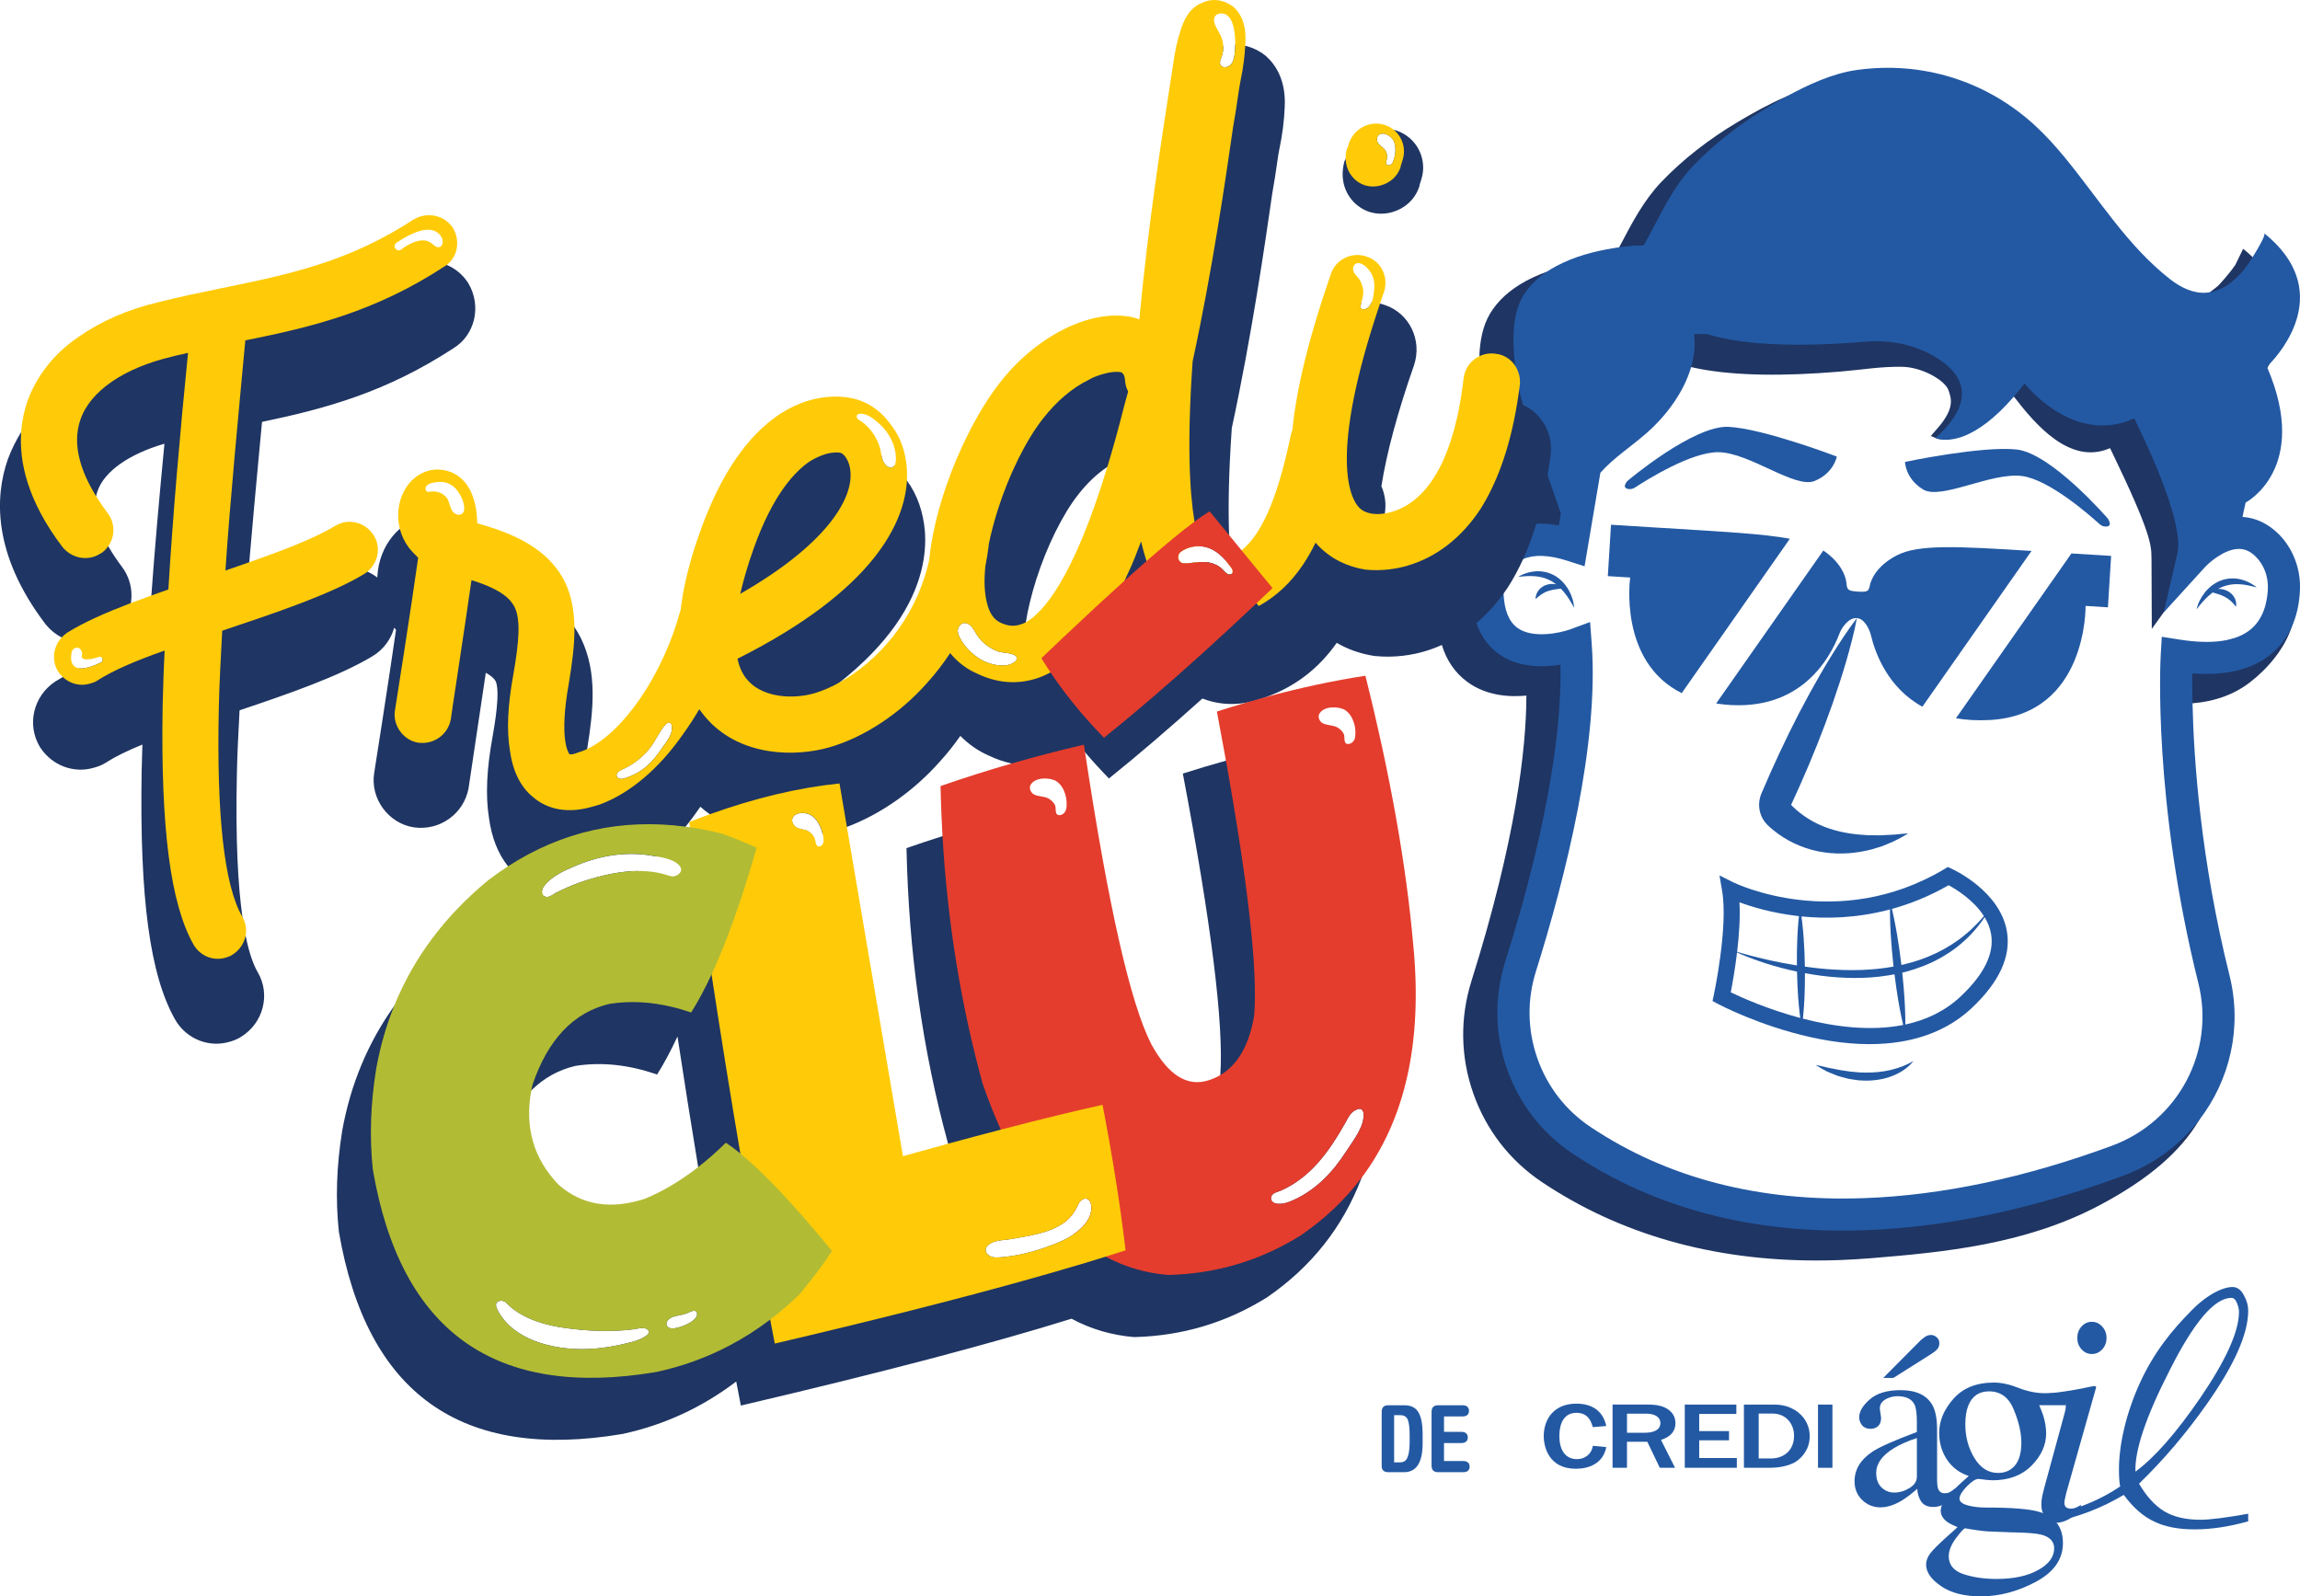 <svg xmlns="http://www.w3.org/2000/svg" id="uuid-a3b5fea3-c8f7-4ac4-8c61-c4162e7ec0b5" viewBox="0 0 972 674.71"><defs><style>.uuid-0d194ea7-1114-464b-a3ef-ce8d9798df78,.uuid-e74054dd-832d-4137-95ba-78e0d84e78a6{fill:#2359a3;}.uuid-8d42190f-870c-4eb2-ba81-9b22752a34dd{fill:#ffcb08;}.uuid-fcead4d4-f0d7-4e99-b576-371a3d9c94fb{fill:#b2bb34;}.uuid-393c3604-1986-4d3e-b957-9c2e7bad8cbd{fill:#1f3563;}.uuid-e74054dd-832d-4137-95ba-78e0d84e78a6{fill-rule:evenodd;}.uuid-dbec904c-fa1d-4b81-8777-6de84e766d3f{fill:#e43d2d;}</style></defs><g id="uuid-e347ee5e-80f2-4513-a230-493674bbc25c"><path class="uuid-393c3604-1986-4d3e-b957-9c2e7bad8cbd" d="M957.57,260.54c-1.21,4.85-3.59,6.2-3.77,8.23-.86.25-2.68.36-3.95.45-3.76.24-8.44.54-11.96,3.42-5.22,4.27-10.06,12.13-22.22,10.63l.17,24.38c-.14,2.51-2.14,43.24,17.21,120.91,6.75,27.1-14.14,50.93-51.63,63.96-36.55,12.71-72.37,18.55-104.93,19.72-43.67,1.56-81.85-8.36-113.47-29.47-9.91-6.63-17.24-16.08-21.19-27.34-3.96-11.26-4.15-23.23-.58-34.62,12.6-40.1,26.93-96.94,23.71-139.95l-1.01-13.47-12.66,4.66c-4.15,1.51-14.31,3.41-19.21-.28-2.64-1.98-4.12-6.05-4.37-11.89-.05-1.28-.04-2.64.02-4.09.44-1.28,1.89-4.75,5.21-6.64.97-.55,1.91-2.23,2.9-4.4.17-.39.35-.78.52-1.19,0-.02.02-.04.03-.06,2.66-6.2,5.71-15.05,10.43-14.73.31.02.63.08.96.18l11.2,3.59,9.45-21.95c3.28-3.54,2.55-11.03,6.54-14.16,2.49-1.95,5.07-3.97,7.56-6.16,11.01-9.69,26.17-20.49,25.94-36.4h1.49c1.35.43,2.9.86,4.68,1.28,1.16.27,2.42.54,3.78.79,14.89,2.81,34.89,3.18,59.45,1.1,9.58-.81,17.01-2.18,26.1-2,8.49.17,17.9,5.73,19.42,9.74,1.58,4.19,2.19,7.94-3.71,15.24l-3.69,4.25,2.01.85.33.14s.06.03.1.04c.02,0,.03,0,.04.02.13.06.41.17.9.26.01,0,.02,0,.02,0,1.37.23,4.31.31,9.68-1.14,8.6-2.33,6.47-13.47,15.67-24.75,1.55,1.6,3.7,4.5,6.34,7.93,8.98,11.63,23.72,29.21,40.64,21.8.3.61.61,1.22.9,1.83,16.53,34.22,16.57,39.27,16.62,44.61,0,.44.01.89.02,1.27l.11,28.69,5.01-6.97v-.02s6.89-9.55,6.89-9.55c.89-.88,2.64-2.69,3.32-4.46,3.72-4.94,6.7-11.4,14.77-14.56.67.21,1.64.58,2.8,1.06,4.02-1.8,10.17-1.47,12.28.64,4.29,4.26,4.61,16.19,5.44,22.3-.47,2.02-1.95,4.82-2.32,6.29M964.17,253.72c2.4-10.38,2.91-15.95.15-18.7-2.2-2.19-12.25-6.94-18.84-9.66-1.27-.76-2.61-1.42-3.99-1.93,2.65-1.86.04-8.8,3.56-15.71,7.72-15.17,11.1-29.92,5.91-42.74,1.77-1.88,4.62-5.2,7.23-9.58.28-.47.56-.96.84-1.45,3.03-5.46,5.52-12.33,5.29-19.96-.28-9.18-4.43-17.68-12.35-25.31-1.23-1.19-2.56-2.37-3.98-3.51,0,0-.01,0-.01-.01l-3.32,6.83c-3.35,4.8-7.25,8.77-7.25,8.77,0,0-1.38,1.21-3.46,2.74-3.39,2.47-8.65,5.77-12.96,6.05-4.9.31-9.58-2.47-12.66-4.86-12.66-9.83-22.56-22.93-32.12-35.59-3.99-5.3-8.13-10.77-12.43-15.97-4.17-5.04-8.1-9.26-12-12.9-21.28-19.87-50.01-28.9-78.83-24.77-6.06.86-12.18,2.84-18.13,5.39-7.17,3.06-14.1,6.94-20.41,10.7-12.42,7.39-23.28,15.91-32.3,25.34-7.39,7.73-12.34,17.19-17.14,26.34-.23.43-.45.86-.68,1.29-.88,1.69-1.79,3.41-2.7,5.09h-.72c-.43,0-.75,0-.87.01-3.03.22-6.16.58-9.29,1.07-6.37,1.01-12.05,2.41-17.12,4.23-3.09,1.11-5.97,2.38-8.64,3.82-6.89,3.7-12.05,8.4-15.33,13.96-3.05,5.18-4.2,11.56-4.42,17.84-.2,5.52.32,10.97.9,15.48.22,1.74.5,3.45.82,5.16,1.66,8.87,4.51,17.41,7.55,25.73.75,2.07,1.52,4.14,2.29,6.19.79,2.12,1.58,4.24,2.35,6.36,1.52,4.17,3,8.43,4.45,12.63.51,1.5,1.02,2.98,1.53,4.46l-.15.9c-4.84-.55-9.36-.34-13.52.64-3.15.73-6.09,1.9-8.82,3.5-11.84,6.92-14.63,19.09-14.91,20.45l-.09.46-.09.94c-.47,7.3.14,13.7,1.82,19.15,2.01,6.54,5.56,11.73,10.63,15.51,7.83,5.85,17.42,6.62,25.11,5.91-.05,22.33-4.37,60.63-23.23,120.67-4.9,15.62-4.63,32.04.8,47.48,5.43,15.46,15.49,28.44,29.1,37.53,32.88,21.96,71.83,33.07,115.92,33.07,3.17,0,6.37-.06,9.59-.17,4.35-.16,8.8-.42,13.23-.78,30.82-2.52,65.36-5.73,96.89-22.43,20.61-10.92,34.2-22.71,41.96-35.89,9.06-15.41,10.15-32.72,5.15-52.77-13.89-55.76-15.67-102.63-15.64-123.28,2.7.09,5.28.03,7.75-.18,9.78-.81,17.81-3.9,24.25-8.86,7.58-5.85,14.53-14.08,17.6-23.26.95-2.83,1.54-5.75,1.66-8.72.07-1.68-5.74-1.05-5.91-2.7"></path><path class="uuid-393c3604-1986-4d3e-b957-9c2e7bad8cbd" d="M914.73,283.13c.32.05.63.09.94.13l-.06-8-.89,7.87Z"></path><path class="uuid-0d194ea7-1114-464b-a3ef-ce8d9798df78" d="M715.89,141.18l5.67.04c8.76,2.83,28.29,6.47,67.1,3.18,9.96-.84,20.02,1.16,28.67,6.16,11.04,6.38,19.54,17.42.68,34.55h0s.12.06.34.14c.03.02.06.03.1.04.02,0,.03,0,.04.02.22.08.52.17.9.26.01,0,.02,0,.02,0,3.8.87,15.12,1.24,31.69-17.96,1.46-1.7,2.96-3.54,4.5-5.56,0,0,20.46,26.56,46.35,14.77.41.82.81,1.65,1.21,2.49,18.09,37.45,17.99,50.4,17.1,54.23l-5.86,25.31h.01s17.49-19.21,17.49-19.21c1.91-2.06,8.19-7.51,14.1-7.63,2.68-.06,5.01.99,7.33,3.3,3.44,3.43,5.3,8.35,5.09,13.53-.22,5.3-1.66,12.58-7.3,17.21-6.13,5.02-16.26,6.46-30.13,4.26l-7.4-1.17-.44,7.49c-.14,2.49-3.33,61.79,15.91,138.99,7.17,28.79-8.53,58.29-36.52,68.63-36.66,13.53-71.94,20.99-104.84,22.16-44.41,1.59-83.26-8.52-115.48-30.05-10.52-7.03-18.31-17.07-22.51-29.03-4.2-11.96-4.41-24.67-.62-36.76,12.5-39.82,26.74-96.21,23.56-138.68l-.67-8.98-8.44,3.11c-4,1.45-15.87,4.15-22.41-.75-3.49-2.62-5.41-7.42-5.71-14.31-.07-1.56-.06-3.23.04-5,.08-.28.21-.69.42-1.2.14-.35.31-.75.52-1.19,0-.02.02-.04.03-.06,1-2.05,2.82-4.76,5.92-6.53.46-.26.94-.5,1.43-.71,4.63-1.97,10.81-1.74,18.41.69l7.46,2.39,6.68-39.53c5.68-6.41,13-11.03,19.63-16.86,8.02-7.06,15.61-17.03,18.72-27.8,1.32-4.56,1.83-9.26,1.23-13.94M962.89,225.66c-4.39-4.36-9.61-6.82-15.2-7.19.15-.57.29-1.14.37-1.74l.96-4.31s27.4-14.31,9.18-57.01c-.06-.15-.12-.29-.19-.44,0,0,.39-.35,1.02-1.01,5.23-5.39,27.53-31.38-2.14-55.38.78.64-2.61,6.41-4.92,10.11-1,1.59-1.8,2.8-1.99,3.07-3.81,5.34-9.34,10.61-16.03,11.76-.56.1-1.12.17-1.69.2-5.42.35-10.66-2.23-14.96-5.56-18.36-14.25-30.46-34.4-45.09-52.07-3.65-4.41-7.51-8.67-11.7-12.59-20.65-19.27-48.18-27.87-76.02-23.89-10.02,1.43-20.36,6.14-29.67,11.26-2.63,1.45-5.18,2.93-7.62,4.38-11.47,6.83-22.34,15.11-31.58,24.76-9.18,9.59-14.5,22.14-20.87,33.59-.14.26-3.14.16-3.45.18-2.35.17-4.68.42-7.01.74-.67.09-1.33.19-2,.3-8.5,1.34-17.06,3.61-24.69,7.7-1.38.74-2.72,1.54-4.02,2.42-3.99,2.7-7.51,6.08-9.99,10.27-4.79,8.12-4.4,19.91-3.29,29.35.07.61.14,1.22.22,1.81.36,2.85.88,5.66,1.5,8.44.47,2.1,1,4.19,1.59,6.27,2.67,9.51,6.37,18.74,9.74,28,.24.66.48,1.32.72,1.97,1.91,5.31,3.73,10.65,5.56,15.99l-.85,5.04c-3.31-.6-6.46-.84-9.44-.72-2.01.08-3.94.32-5.79.74-2.94.65-5.67,1.72-8.2,3.19-1.46.86-2.78,1.81-3.94,2.8-7.26,6.19-9.14,14.36-9.35,15.4l-.1.46-.03.47c-.47,7.34.2,13.66,2.01,18.92,1.85,5.38,4.88,9.67,9.08,12.8,8.29,6.19,19.03,5.99,26.45,4.78.49,23.64-3.75,63.16-23.34,125.55-4.69,14.91-4.42,30.59.75,45.33,5.18,14.76,14.79,27.15,27.79,35.83,34.64,23.14,76.19,34.01,123.5,32.33,4.32-.15,8.67-.41,13.07-.77,30.53-2.5,62.75-9.96,95.99-22.23,13.12-4.85,24.06-13.12,32.08-23.46,13.05-16.84,18.4-39.18,12.91-61.19-12.24-49.12-15.12-91.48-15.64-115.05-.12-5.16-.12-9.41-.08-12.65,14.18,1.1,25.33-1.62,33.22-8.09,3.72-3.05,6.65-6.89,8.71-11.38,2.11-4.6,3.31-9.91,3.55-15.77.37-8.97-2.94-17.62-9.08-23.72"></path><path class="uuid-0d194ea7-1114-464b-a3ef-ce8d9798df78" d="M784.73,261.25c-1.95,2.53-3.76,5.13-5.51,7.75-1.76,2.62-3.45,5.27-5.1,7.93-3.3,5.33-6.41,10.76-9.41,16.22-6,10.94-11.44,22.12-16.51,33.48-1.26,2.84-2.5,5.69-3.72,8.55l-.18.43c-.08.2-.16.4-.23.6-.13.41-.26.82-.35,1.24-.2.84-.29,1.69-.31,2.55-.03,1.71.32,3.43,1.01,5.01.35.78.78,1.53,1.29,2.23.26.34.52.68.82.99.13.15.32.34.42.44l.25.24c.67.63,1.35,1.26,2.06,1.82,5.6,4.64,12.26,7.7,19.09,9.1,6.85,1.36,13.77,1.16,20.22-.26.81-.19,1.62-.32,2.4-.56.79-.24,1.57-.46,2.35-.71l2.32-.74c.76-.29,1.51-.62,2.25-.93,3.01-1.16,5.82-2.75,8.55-4.38-1.61.09-3.18.24-4.74.39-.77.08-1.54.17-2.33.18-.78.02-1.55.07-2.32.11l-2.29.13-2.28-.02c-.76-.01-1.51,0-2.26,0-.75.02-1.49-.09-2.23-.13-5.93-.33-11.59-1.41-16.74-3.36-.65-.22-1.26-.54-1.89-.8-.62-.27-1.25-.52-1.84-.86-.6-.32-1.2-.62-1.79-.93l-1.72-1.04c-2.25-1.42-4.34-3.05-6.2-4.84-.48-.44-.9-.91-1.34-1.37l-.16-.17s.02,0,.02,0c.02.03.07.05.09.09.06.06.11.13.15.2.09.14.13.3.15.46,0,.08,0,.16,0,.24-.01.04,0,.08-.03.12,0,.02,0,.04-.01.06v.03s.05-.12.05-.12c1.31-2.82,2.6-5.65,3.87-8.49,5.04-11.36,9.71-22.89,13.83-34.67,2.06-5.89,4-11.83,5.76-17.85.87-3.02,1.71-6.04,2.48-9.1.77-3.06,1.5-6.14,2.07-9.28"></path><path class="uuid-0d194ea7-1114-464b-a3ef-ce8d9798df78" d="M890.2,222.56c-1.08.08-2.13-.33-2.93-1.06-4.17-3.79-21.31-18.81-32.72-20.3-13.06-1.71-34.19,10.27-41.79,5.7-7.59-4.57-7.69-11.67-7.69-11.67,0,0,32.38-6.82,47.13-5.25,14.75,1.57,38.6,29.22,38.6,29.22,0,0,2.2,3.14-.61,3.36"></path><path class="uuid-0d194ea7-1114-464b-a3ef-ce8d9798df78" d="M687.9,206.64c1.05.25,2.16,0,3.06-.58,4.72-3.09,24-15.24,35.49-14.93,13.17.35,32.16,15.49,40.38,12.17,8.22-3.33,9.42-10.33,9.42-10.33,0,0-30.91-11.8-45.73-12.56-14.82-.76-42.69,22.82-42.69,22.82,0,0-2.66,2.76.07,3.41"></path><path class="uuid-0d194ea7-1114-464b-a3ef-ce8d9798df78" d="M828.64,421.11c-6.77,6.37-14.84,10.07-23.4,11.91-.31.06-.62.13-.93.19-14.01,2.79-29.28.72-42.36-2.66-.37-.09-.75-.19-1.12-.29-13.67-3.64-24.81-8.64-29.4-10.84.66-3.38,1.8-9.68,2.66-16.85.01-.09.02-.17.03-.26.81-6.8,1.35-14.35.99-20.94,5.1,1.88,13.46,4.44,24.02,5.72.38.04.76.09,1.14.13.35.04.7.08,1.06.12,10.13,1.01,23.16.85,37.41-2.96.27-.07.55-.14.82-.22,7.72-2.13,15.78-5.34,23.94-10.01,3.18,1.73,10.62,6.27,14.94,13.08.1.15.19.3.29.46,1.32,2.19,2.31,4.6,2.74,7.22,1.34,8.12-2.98,16.93-12.83,26.19M848.16,393.77c-2.83-17.08-22.53-26.2-23.37-26.58l-1.62-.73-1.53.91c-45.14,26.9-88.56,5.85-88.99,5.63l-5.98-2.98,1.12,6.59c2.6,15.25-3.47,43.69-3.53,43.98l-.54,2.5,2.26,1.21c.71.38,17.57,9.25,39.15,14.06,11.59,2.59,22.3,3.47,31.97,2.68,14.63-1.2,26.87-6.23,36.19-14.99,11.61-10.92,16.61-21.77,14.87-32.28"></path><path class="uuid-0d194ea7-1114-464b-a3ef-ce8d9798df78" d="M830.5,395.05c-3.74,3.11-7.88,5.69-12.22,7.79-2.18,1.03-4.42,1.94-6.69,2.75-2.28.8-4.6,1.46-6.95,2.02-.36.09-.72.15-1.09.24-.51-4.33-1.12-8.65-1.85-12.95-.8-4.59-1.68-9.16-2.91-13.7-.17,4.7,0,9.35.27,14,.27,4.46.67,8.9,1.17,13.33-3.28.6-6.59,1.01-9.93,1.23-4.83.37-9.7.35-14.57.08-4.33-.2-8.66-.69-12.97-1.28-.06-4.1-.23-8.2-.53-12.3-.32-4.22-.75-8.44-1.51-12.66-.64,4.23-.95,8.46-1.15,12.69-.17,3.92-.23,7.84-.19,11.76-4.23-.68-8.46-1.48-12.65-2.45-4.8-1.08-9.56-2.34-14.28-3.79,4.46,2.16,9.13,3.85,13.84,5.39,4.32,1.36,8.7,2.53,13.14,3.46.08,3.66.23,7.33.49,10.98.32,4.22.75,8.44,1.51,12.66.65-4.24.95-8.47,1.16-12.7.15-3.43.2-6.86.19-10.28,9.1,1.7,18.44,2.43,27.76,1.81,2.5-.17,5-.48,7.49-.87.87-.14,1.74-.29,2.6-.46.46,3.71.98,7.4,1.6,11.09.8,4.58,1.68,9.16,2.92,13.7.17-4.7,0-9.35-.26-14-.23-3.84-.58-7.66-.98-11.48.51-.12,1.01-.25,1.51-.38,4.87-1.32,9.63-3.1,14.05-5.53,2.21-1.21,4.35-2.55,6.38-4.04,2.04-1.48,3.94-3.13,5.74-4.87,3.58-3.51,6.64-7.5,9.08-11.8-3.07,3.88-6.41,7.49-10.19,10.56"></path><path class="uuid-0d194ea7-1114-464b-a3ef-ce8d9798df78" d="M892.19,234.96l-16.79-1.04-48.8,69.66c4.27.74,9.02,1.03,14.32.74,41.32-2.27,40.46-48.22,40.46-48.22l9.45.59,1.35-21.73Z"></path><path class="uuid-0d194ea7-1114-464b-a3ef-ce8d9798df78" d="M702.47,223.14l-21.64-1.35-1.35,21.72,9.45.59s-5.1,35.5,21.78,48.86l45.7-65.25c-11.35-2.12-28.29-2.98-53.93-4.58"></path><path class="uuid-0d194ea7-1114-464b-a3ef-ce8d9798df78" d="M801.56,234.75c-8.32,4.33-10.87,10.11-11.36,12.75-.21,1.13-.49,2.11-1.59,2.43-.02,0-.04.01-.06.02-1.26.35-5.52.09-6.73-.42-.02,0-.04-.02-.06-.02-1.06-.46-1.3-1.47-1.38-2.62-.16-2.68-1.88-8.73-9.6-14.05-.08-.05-.16-.1-.23-.15l-45.29,64.65c34.98,5.27,48.1-18.94,52.13-29.6,1.08-2.86,4.1-6.69,7.15-6.49h.2c3.05.2,5.23,4.35,5.95,7.32,1.83,7.61,7.13,22.09,21.73,30.13l46.12-65.84c-31.91-2.01-47.91-2.82-56.97,1.89"></path><path class="uuid-0d194ea7-1114-464b-a3ef-ce8d9798df78" d="M946.28,246.91c2.43.13,4.89.71,7.43,1.4-2.02-1.7-4.46-2.91-7.14-3.51-2.67-.59-5.62-.39-8.24.65-2.62,1.05-4.85,2.85-6.54,4.96-1.67,2.13-2.93,4.54-3.48,7.13,1.56-2.1,3.21-4.03,5.03-5.68.57-.52,1.16-.99,1.76-1.45.71.2,1.39.41,2.04.61,1.06.33,2.04.7,2.94,1.16.91.44,1.71,1,2.5,1.7.83.67,1.48,1.57,2.4,2.55.18-1.27,0-2.67-.7-3.85-.65-1.19-1.72-2.23-2.97-2.82-1.24-.62-2.6-.88-3.9-.84h0c.63-.35,1.27-.67,1.93-.93,2.18-.85,4.52-1.21,6.94-1.06"></path><path class="uuid-0d194ea7-1114-464b-a3ef-ce8d9798df78" d="M662.89,249.32c-1.34-2.35-3.25-4.48-5.68-5.92-2.42-1.44-5.3-2.1-8.03-1.94-2.74.17-5.34.99-7.6,2.35,2.62-.28,5.14-.47,7.56-.22,2.42.23,4.67.96,6.69,2.13.61.37,1.19.78,1.76,1.23h0c-1.28-.24-2.67-.19-3.99.22-1.32.39-2.54,1.24-3.37,2.33-.88,1.06-1.27,2.4-1.3,3.69,1.06-.82,1.84-1.61,2.77-2.15.88-.57,1.76-1,2.73-1.29.96-.3,1.98-.52,3.08-.68.67-.1,1.38-.19,2.11-.28.52.54,1.03,1.1,1.51,1.7,1.54,1.92,2.87,4.08,4.08,6.4-.13-2.65-1-5.23-2.32-7.59"></path><path class="uuid-0d194ea7-1114-464b-a3ef-ce8d9798df78" d="M808.58,448.46c-3.15,1.9-6.5,3.06-9.89,3.85-3.39.78-6.86,1.05-10.33,1.03l-2.61-.07-2.61-.25-1.31-.11-1.3-.2c-.87-.14-1.74-.27-2.63-.39-.88-.11-1.74-.36-2.62-.52-.88-.18-1.76-.34-2.65-.5-1.75-.43-3.5-.87-5.35-1.18,1.54,1,3.17,1.87,4.81,2.75.84.37,1.7.72,2.56,1.07l1.3.51c.43.17.87.35,1.32.46.89.26,1.79.5,2.7.74.45.11.9.25,1.36.34l1.39.23c.93.14,1.85.28,2.79.4l2.83.12c3.77.03,7.6-.53,11.15-1.88.88-.36,1.77-.69,2.59-1.16l1.25-.67,1.19-.77c1.54-1.08,3.01-2.29,4.08-3.81"></path><path class="uuid-393c3604-1986-4d3e-b957-9c2e7bad8cbd" d="M239.84,375.04c-1.68.73-3.34,1.52-4.97,2.36,0,0-.01,0-.02,0h0c-.18.09-.38.21-.57.34,1.83.32,3.8.5,5.92.5,3.51,0,7.41-.5,11.7-1.74l2.87-.83.93-.29c.69-.25,1.37-.52,2.05-.82,4.06-1.67,8.04-3.83,11.92-6.44-6.58.05-13.28,1.42-19.46,3.19-3.53,1.01-7,2.26-10.36,3.72"></path><path class="uuid-393c3604-1986-4d3e-b957-9c2e7bad8cbd" d="M475.3,197.13l-.04.16c-9.93,39.22-19.13,60.62-26.06,72.27-3.14,5.28-5.83,8.57-7.89,10.6-1.42,1.39-2.56,2.2-3.36,2.66-1.34.62-1.83.63-3.15.02-.34-.23-.86-.77-1.37-3.01l-.04-.15c-1.01-4.05-.95-9.79.13-16.65.85-5.42,2.33-11.53,4.4-18.07,4.41-13.9,11.2-27.66,17.76-35.94,3.75-4.82,7.93-8.78,12.26-11.63,1.35-.9,2.72-1.68,4.09-2.34l.53-.28c1.33-.77,2.42-1.13,3.8-1.54l-1.07,3.91ZM429.19,279.4c-3.04,3.03-9.07,1.85-12.56.41-4.42-1.83-8.97-6.08-11.09-10.47-.07-.15-.14-.3-.21-.45-.23-.53-.43-1.1-.52-1.68-.06-.35-.06-.7-.02-1.05.17-1.29,1.36-2.84,2.77-2.83.35,0,.67.04.97.13,1.99.54,3.01,2.74,4.01,4.4,1.34,2.23,3.21,4.14,5.39,5.56,1.38.91,2.89,1.62,4.47,2.1,1.56.48,7.18.4,7.35,2.73.03.44-.25.84-.56,1.16M279.46,316.63c-1.85,2.72-3.91,5.32-6.43,7.44-1.56,1.31-3.29,2.43-5.12,3.32-.92.44-1.87.83-2.83,1.16-.89.3-1.7.7-2.66.65-.22,0-.44-.05-.66-.13-.64-.22-1.18-.7-1.2-1.35-.02-.43.19-.82.45-1.14.89-1.13,2.35-1.48,3.57-2.12,4.53-2.38,8.51-5.75,11.32-10.05,1.78-2.71,3.11-5.73,5.33-8.09.26-.29.55-.56.9-.73.35-.17.79-.2,1.13-.01.41.24.59.75.66,1.22.56,3.61-2.58,7.07-4.46,9.83M346.25,229.44c2.06-1.17,3.47-1.71,4.31-1.97,0,.01,0,.02,0,.03v.16c.19,2.03-.2,7.74-7.7,16.78-4.03,4.84-9.47,9.85-16.1,14.83,6.94-18.27,14.33-26.3,19.48-29.83M643.61,171.07c-.77-.34-1.57-.63-2.39-.86-1.1-.32-2.23-.55-3.41-.66-3.85-.49-7.6.14-10.9,1.64-6.08,2.76-10.65,8.48-11.64,15.55l-.03.23c-4.25,38.31-17.24,47.6-24.6,49.73-2.71.78-4.95.61-5.5.28-.39-.53-1.85-2.85-2.5-8.69.84-3.33,1.66-6.86,2.46-10.51l.05-.26c.03-.17.06-.35.09-.53.63-3.94.12-7.9-1.45-11.46,2.19-14.04,6.81-31.2,13.76-51.07l.04-.12c3.51-10.52-1.95-21.87-12.16-25.36-.73-.27-1.47-.49-2.23-.67-1.17-.29-2.36-.46-3.55-.52-.62,1.49-1.56,2.67-2.97,2.89-.66.11-1.51.04-1.69-.75-.08-.35,0-.72.08-1.07.07-.29.14-.56.22-.84-1.85.3-3.68.86-5.39,1.68-4.88,2.32-8.65,6.54-10.35,11.58-4.69,13.49-8.42,25.84-11.2,37.14-1.07,4.35-2,8.55-2.79,12.59-2.43,12.44-3.55,23.45-3.37,33.19-2.54,9.18-5.13,15.69-7.68,20.36-1.92,3.52-3.81,5.99-5.65,7.77-1.8,1.75-3.54,2.83-5.19,3.59-.92-2.49-2.06-6.69-2.94-13.52,0-.03-.01-.06-.01-.09,0,.02-.02.03-.03.04-.05.08-.12.15-.19.22-.49.42-1.27.35-1.82,0-1.24-.77-1.96-2.03-3.16-2.89-.76-.55-1.6-1-2.49-1.33-.56-.21-1.12-.38-1.7-.5-.15-.03-.3-.06-.45-.09-1.3-.24-2.58-.26-3.87-.18-1.94.1-3.86.42-5.81.57-.67.05-1.34,0-1.93-.31-1.73-.88-1.83-3.48-.31-4.6,2.4-1.77,5.39-2.56,8.34-2.36.58.04,1.16.11,1.73.23,3.57.72,6.42,2.96,8.8,5.62.8.91,1.56,1.87,2.26,2.84.12.16.23.32.34.48-.15-1.35-.29-2.79-.42-4.33-.24-2.84-.43-6.01-.57-9.55-.42-11.11-.23-25.83,1.13-45.23,8.43-39.08,14.07-78.15,17.12-99.28.87-4.73,1.48-8.97,1.97-12.39.4-2.77.75-5.16,1.04-6.41l.04-.16c1.22-5.85,1.95-11.61,2.18-17.14.7-11.58-3.86-18.23-7.82-21.78l-.45-.38c-2.55-1.99-5.43-3.36-8.4-4.05-1.39-.34-2.81-.52-4.22-.55-.02,1.94-.17,3.62-.34,4.66-.2,1.2-.5,2.43-1.19,3.43-.77,1.11-2.61,1.91-3.92,1.28-1.76-.85-.75-2.98-.26-4.38.51-1.43.71-2.96.62-4.47-1.06.25-2.09.6-3.1,1.02-6.96,2.55-11.84,8.38-14.51,17.36-1.48,4.36-2.6,9.53-3.43,15.78l-1.98,12.77c-2.83,18.39-7.91,51.35-11.41,85.96-19.47-1.16-42.35,11.02-58.36,31.81-6.91,8.83-13.63,20.82-19.06,33.65-3.02,7.15-5.65,14.55-7.69,21.81-1.99,1.32-3.71,3.14-5.11,5.41-1.91,3.09-3.23,7.01-3.87,11.61l-.02.14c-4.21,34.76-32.73,51.86-47.22,56.04-6.42,1.85-15.37,1.35-19.21-2.68l-.16-.16s-.05-.05-.07-.07c12.81-6.85,23.92-14.01,33.26-21.44,9.76-7.75,17.59-15.8,23.43-24.08,11.53-16.34,13.13-30.58,12.44-39.71-.69-8.23-3.3-15.6-7.59-21.4-.18-.25-.37-.49-.56-.73-1.43-2.05-3.02-3.92-4.75-5.59-.43.64-1.12.95-2.16.71-.71-.16-1.29-.66-1.74-1.22-.92-1.15-1.3-2.47-1.57-3.83-2.54-1.64-5.27-2.93-8.17-3.85-4.53-1.44-20.77-5.19-39.63,6.87l-.1.07c-16.78,11.08-24.37,32.3-32.41,54.72-.22.6-.44,1.2-.66,1.79-1.17,3.18-2.36,6.27-3.52,9.27-.3.76-.59,1.53-.88,2.29-1.73,4.49-3.36,8.81-4.74,13-1.62,2.1-2.81,4.53-3.49,7.12-6.87,25.24-21.2,44.89-32.73,51.78-.07-3.72.28-9.35,1.75-17.6l.02-.11c.07-.42.14-.85.21-1.28,2.67-16.46,4.32-32.39-2.55-46.62l-.04-.09c-.83-1.66-1.76-3.27-2.78-4.8-6.76-10.16-17.71-17.47-33.86-22.6-.17-1.35-.42-2.72-.81-4.11-3.88-16.6-16.29-19.72-20.23-20.29-7-1.13-13.73,1.01-18.89,5.47-4.3,3.71-7.51,9.01-8.89,15.37-.36,1.74-.57,3.47-.65,5.21-1.3-1-2.71-1.83-4.18-2.48-5.73-2.55-12.5-2.39-18.2,1.02l-.05.03c-7.9,4.78-20.17,9.51-33.21,14.13.48-6.31,1-12.71,1.54-19.16,1.36-16.2,2.91-32.69,4.41-48.85.32-3.49.65-6.97.98-10.45,27.21-5.68,52.53-12.62,80.84-31.09,9.22-5.62,12.06-17.94,6.32-27.56l-.21-.33c-2.25-3.39-5.36-5.88-8.87-7.38-5.89-2.52-12.92-2.24-18.89,1.33l-.3.19c-26.24,17.19-50.55,22.16-78.73,27.92l-.11.02c-8.41,1.74-17.11,3.54-26.29,5.84-13.84,3.27-26.09,8.58-36.4,15.8-7.96,5.4-14.37,11.95-19.14,19.58-2.24,3.58-4.12,7.41-5.63,11.45l-.06.18c-5.27,15.18-6.77,39.55,15.92,69.47l.19.24c1.89,2.31,4.18,4.14,6.71,5.44,4.58,2.36,9.93,2.96,15,1.5,2.26-.65,4.06-1.7,5.52-2.54l.75-.49c4.29-3.15,7.11-7.75,7.96-12.98.02-.13.05-.26.06-.4.76-5.3-.65-10.76-3.83-14.92-2.27-3.03-4.2-5.93-5.79-8.72-4.65-8.14-6.38-15.21-5.15-21.11.16-.78.37-1.54.64-2.27,2.91-8.32,13.33-15.61,28.25-19.95-2.26,23.38-4.1,44.61-5.53,64.16-.49,6.54-.92,12.89-1.32,19.07-7.13,2.54-13.61,4.98-19.44,7.4.4.61.17,1.47-.51,1.8-.62.3-1.24.59-1.88.86-.9.38-1.82.73-2.76,1.02-.74.23-1.49.42-2.26.54-.6.09-1.2.14-1.8.12-.15,0-.29-.01-.43-.04-2.51,1.22-4.87,2.44-7.06,3.7-1.05.59-2.06,1.2-3.03,1.81l-.19.12c-9.2,6.11-12.04,18.21-6.46,27.54l.2.32c5,7.57,14.04,11.01,22.49,8.57,1.54-.44,3.46-.99,5.4-2.29,3.67-2.38,8.79-4.91,15.27-7.55-.13,3.78-.23,7.49-.33,11.15v.13c-.87,53.88,3.5,86.27,14.22,105.08,3.7,6.36,10.37,10.08,17.35,10.08,1.82,0,3.67-.26,5.49-.78,1.22-.35,3.05-.88,4.94-2.12,9.44-5.78,12.59-17.98,7.04-27.35-1.74-3.01-3.56-7.81-5.11-15.46-.47-2.32-.91-4.9-1.32-7.77-1.87-13.21-2.98-32.57-2.35-60.93.15-7.87.59-16.2,1.05-25.02.03-.49.05-.99.08-1.48,20.96-7.04,42.02-14.37,56.09-22.81,4.73-2.82,7.9-7.24,9.25-12.12.25.3.51.59.78.9-3.04,21.12-8.91,58.58-9.2,60.32l-.04.2c-1.71,10.72,5.91,21.24,16.65,22.96l.18.03c10.95,1.52,21.08-5.77,23.07-16.58l.09-.61c.11-.93,1.22-8.24,2.38-15.98,1.42-9.41,3.23-21.41,4.81-32.18,2.11,1.17,3.5,2.36,4.17,3.56,1.98,4.49-.38,18.06-1.25,23.11-2.58,13.94-3.09,25.32-1.57,34.77,1.13,8.25,3.82,15.07,8.04,20.35,1.43,1.8,3.05,3.42,4.84,4.87,2.12,1.78,5.3,3.93,9.54,5.43.08-.66.39-1.3.8-1.85,3.3-4.37,8.78-6.73,13.69-8.78,5.49-2.3,11.3-3.91,17.22-4.55,4.8-.53,9.68-.43,14.44.37.71.12,1.53.24,2.39.4,4.21-3.65,8.26-7.87,12.08-12.6.52-.64,1.04-1.29,1.54-1.94,1.27-1.64,2.51-3.33,3.72-5.07.34-.48.68-.97,1.02-1.45,1.3,1.16,2.65,2.23,4.04,3.21,13.31,9.46,29.94,11.11,43.6,9.08-.58-.79-1.35-1.45-2.16-1.93-1.54-.9-3.41-.71-4.92-1.59-.05-.03-.09-.06-.14-.08-.45-.28-.81-.7-1.1-1.15-.46-.75-.74-1.68-.46-2.51,1.07-3.15,6.17-2.71,8.3-1.2,1.24.89,2.17,2.13,2.89,3.46.73,1.34,1.27,2.79,1.6,4.28,1.6-.34,3.15-.72,4.63-1.15,1.86-.54,3.73-1.16,5.59-1.86,14.25-5.33,28.36-15.21,39.43-27.74,3.08-3.4,5.95-7,8.58-10.77,3.44,3.52,7.45,6.33,11.84,8.25,3.25,1.57,6.57,2.72,9.93,3.45,6.69,1.47,13.51,1.26,20.11-.65,3.17-.91,6.26-2.23,9.19-3.93.38-.21.76-.42,1.13-.64.11-.06.22-.13.32-.19,2.72-1.61,5.34-3.5,7.88-5.7,8.64-7.44,16.33-18.3,23.64-33.26,1.82,3.27,3.87,6.11,6.16,8.57.73.78,1.49,1.53,2.27,2.23l.08.07c2.95,2.6,6.23,4.61,9.73,6,5.72,2.28,12.04,2.9,18.43,1.79,1.33-.23,2.66-.54,4-.93,1.51-.44,2.99-.92,4.43-1.44,12.37-4.46,22.2-12,29.92-22.95,4.63,2.73,9.85,4.57,15.58,5.51l.52.07c8.7.87,16.06-.54,20.72-1.89,2.56-.74,5.06-1.65,7.5-2.74,5.21-2.32,10.12-5.43,14.63-9.25,1.3-1.09,2.57-2.26,3.8-3.48,2.73-2.69,5.3-5.68,7.67-8.94.67-.92,1.33-1.87,1.97-2.83l.09-.15c2.3-3.62,4.4-7.53,6.3-11.72,1.1-2.4,2.12-4.89,3.08-7.48.89-2.38,1.72-4.85,2.49-7.39,1.93-6.31,3.51-13.09,4.73-20.32.52-3.02.96-6.11,1.36-9.29l.03-.26c.8-8.95-4.21-17.07-11.84-20.42"></path><path class="uuid-393c3604-1986-4d3e-b957-9c2e7bad8cbd" d="M582.5,57.21c1.9-1.87,5.4.27,6.38,2.12.57,1.08.78,2.31.83,3.53.05,1.74-.24,3.48-.86,5.1-.2.51-.43,1.02-.83,1.4-.39.38-.98.6-1.5.43-1.49-.47-.24-2.51-.26-3.47-.02-1.04-.39-2.08-.93-2.92-.77-1.2-2.19-1.74-2.95-2.91-.02-.04-.05-.07-.07-.11-.22-.36-.33-.79-.37-1.22-.07-.7.07-1.47.57-1.95M590.21,55.21c-.4-.13-.81-.26-1.22-.35-8.18-2.05-16.73,2.44-19.84,10.65l-.47,1.69-.03.09-.48.87-.15.61c-.83,3.41-.81,6.67.07,9.7,1.49,5.18,5.42,9.31,10.48,11.04l.1.03c1.63.52,3.32.78,5.01.78,1.56,0,3.14-.22,4.68-.67,2.73-.79,5.13-2.14,7.07-3.95,1.94-1.8,3.42-4.05,4.29-6.62l.12-.33.14-.79.63-1.98c2.84-8.6-1.82-17.91-10.4-20.77"></path><path class="uuid-8d42190f-870c-4eb2-ba81-9b22752a34dd" d="M42.72,279.97c-.62.3-1.24.58-1.88.86-.9.38-1.82.73-2.76,1.02-.74.23-1.49.42-2.26.54-.59.1-1.2.14-1.8.12-.14,0-.29-.01-.43-.04-.33-.03-.66-.09-.97-.19-.37-.12-.73-.29-1.04-.52-.87-.64-1.32-1.69-1.47-2.73-.12-.86-.06-1.74.05-2.61.06-.51.14-1.03.38-1.48.01-.02.02-.03.02-.04.34-.6.97-1,1.64-1.15,1.1-.24,2,.67,2.34,1.64.15.43.2.89.14,1.34-.05.4-.23.78-.06,1.17.18.42.66.61,1.1.69.79.15,1.61.12,2.4,0,.94-.14,1.85-.38,2.75-.64.76-.23,1.62-.64,2.25.08.04.04.07.09.1.14.4.61.17,1.47-.51,1.8M167.55,102.61c2.09-1.41,4.27-2.71,6.57-3.74,2.91-1.31,6.72-2.59,9.82-1.14,1.32.62,2.5,1.83,2.97,3.21.41,1.2.17,3.29-1.38,3.54-.6.09-1.2-.16-1.69-.5-1.17-.83-2.02-1.8-3.46-2.18-1.27-.34-2.61-.24-3.87.07-2.55.62-4.88,2.03-6.96,3.59-.64.49-1.53.46-2.15-.05-.9-.75-.83-2.16.14-2.8M141.89,222.14c-8.88,5.38-22.21,10.45-36.54,15.5-3.32,1.18-6.7,2.34-10.09,3.51,2.12-31.19,5.38-64.44,8.41-97.28,27.91-5.62,54.58-11.92,84.1-31.21.36-.22.71-.45,1.04-.7,4.75-3.61,5.73-10.36,2.59-15.64-3.68-5.54-11.02-6.9-16.65-3.53-27.47,18-52.72,23.2-81.59,29.11-8.52,1.76-17.05,3.52-26.12,5.8-13.02,3.06-24.42,8.08-33.67,14.57-10.76,7.28-17.79,16.6-21.71,27.12-1.3,3.76-2.36,8.19-2.71,13.24-.88,12.57,2.61,29,17.41,48.52,3.22,3.93,8.22,5.62,13.04,4.23,1.28-.37,2.47-1.06,3.66-1.75,1.09-.8,1.99-1.74,2.71-2.77,2.92-4.15,2.9-9.82-.23-13.93-1.65-2.21-3.34-4.63-4.92-7.19-5.99-9.7-10.52-21.55-6.56-32.58,4.19-11.98,18.42-21.65,38.58-26.42,2.24-.64,4.58-.97,6.83-1.62-3.4,33.98-6.38,68.2-8.31,100.03-2.44.85-4.83,1.7-7.18,2.54-2.96,1.07-5.86,2.13-8.66,3.2-10.57,4.03-19.87,8.12-26.85,12.48-.9.6-1.7,1.28-2.39,2.04-3.59,3.91-4.37,9.66-1.55,14.39.58.89,1.26,1.68,2,2.36,3.13,2.92,7.42,3.96,11.31,2.83,1.28-.37,2.25-.64,3.12-1.24,6.73-4.37,16.94-8.71,28.63-12.78-.44,8.12-.65,15.82-.86,23.53-.83,51.31,3.25,83.48,13.1,100.79,2.76,4.76,8.27,7,13.41,5.51.96-.28,1.92-.56,2.79-1.15,3.13-1.87,5.17-4.93,5.78-8.25.48-2.58.09-5.32-1.32-7.77-.03-.06-.07-.12-.1-.17-7.6-13.09-10.93-42.7-9.91-88.51.2-10.14.86-21.1,1.43-32.38,22.49-7.53,45.31-15.16,59.82-23.86.55-.32,1.06-.69,1.54-1.08,4.44-3.66,5.86-10.03,2.82-15.12-3.36-5.63-10.56-7.72-16.2-4.36"></path><path class="uuid-8d42190f-870c-4eb2-ba81-9b22752a34dd" d="M474.92,172.25c-2.35,9.27-4.67,17.62-6.96,25.13-14.51,47.72-27.39,61.71-34.43,65.64-.05.03-.09.05-.14.08-3.66,1.75-6.74,1.94-10.78-.02-1.65-.91-4.22-2.6-5.57-8.47-1.04-4.15-1.22-9.35-.62-15.3.57-2.81,1.03-5.66,1.38-8.54.02-.23.03-.45.04-.67.94-4.63,2.23-9.56,3.86-14.7,4.73-14.91,11.98-29.51,19.11-38.52,5.57-7.17,12.25-12.92,19.26-16.33,2.38-1.39,4.3-1.94,6.23-2.49,3.52-1.02,5.95-1.02,7.42-.76.41.23,1.56.59,1.75,3.66.14,1.7.61,3.3,1.29,4.49l-1.86,6.79ZM429.19,279.4c-3.05,3.03-9.07,1.85-12.57.41-4.42-1.83-8.97-6.08-11.09-10.47-.07-.15-.14-.3-.21-.45-.24-.53-.43-1.1-.52-1.68-.06-.35-.06-.7-.02-1.05.18-1.29,1.37-2.83,2.77-2.83.35,0,.67.04.96.12,2,.54,3.01,2.74,4.01,4.4,1.34,2.23,3.21,4.14,5.39,5.56,1.38.91,2.89,1.62,4.47,2.1,1.56.48,7.18.4,7.35,2.73.03.44-.25.84-.56,1.16M279.46,316.63c-1.85,2.72-3.91,5.32-6.43,7.45-1.56,1.31-3.29,2.43-5.12,3.32-.92.44-1.87.83-2.83,1.16-.89.3-1.7.7-2.66.66-.21,0-.44-.06-.65-.13-.64-.22-1.18-.7-1.2-1.34-.02-.43.19-.82.45-1.15.89-1.13,2.35-1.48,3.57-2.11,4.53-2.38,8.5-5.76,11.32-10.05,1.78-2.7,3.11-5.73,5.33-8.09.26-.29.55-.56.9-.73.35-.17.79-.2,1.13-.01.41.24.58.75.66,1.22.56,3.62-2.58,7.07-4.46,9.83M194.38,217.53c-.61.13-1.24,0-1.8-.29-2.72-1.4-2.15-5.08-4.07-7.19-1.77-1.94-4.45-2.68-6.98-2.21-.29.06-.61.08-.88,0-.11-.03-.21-.08-.31-.14-.27-.19-.43-.51-.47-.84-.33-2.57,3.65-3.02,5.4-3.15,2.67-.2,5.18.66,7.08,2.58,1.36,1.37,2.32,3.1,3.05,4.89.7,1.72,1.74,5.75-1.02,6.34M318.45,231.99c8.24-23.22,17.61-32.88,24.02-37.16,2.38-1.38,4.53-2.35,6.46-2.91,2.89-.83,5.32-.84,6.47-.47,1.15.36,3.67,3.11,4.01,7.88,1.09,12.19-11.1,31.34-46.58,51.66,1.4-5.96,3.13-12.02,5.63-19M363.07,174.92c3.21-.43,6,1.98,8.25,3.93,2.9,2.51,5.07,5.76,6.37,9.36.51,1.42,1.67,6.63.3,8.63-.43.64-1.12.95-2.16.71-.71-.16-1.29-.65-1.74-1.22-.92-1.15-1.3-2.47-1.57-3.83-.24-1.22-.4-2.48-.79-3.68-.47-1.48-1.1-2.9-1.87-4.25-1.56-2.69-3.7-5.03-6.3-6.74-.34-.22-.77-.48-1.08-.8-.22-.23-.39-.48-.44-.78-.11-.68.38-1.23,1.04-1.32M515.49,5.72c5.42-.78,6.59,7.29,6.55,13.1-.02,1.94-.17,3.62-.34,4.66-.2,1.2-.5,2.43-1.2,3.43-.77,1.11-2.61,1.91-3.91,1.28-1.76-.85-.75-2.98-.26-4.38.51-1.43.71-2.96.62-4.46-.05-.92-.2-1.82-.46-2.69-.67-2.27-2.2-4.14-3.06-6.34-.76-1.96-.45-4.23,2.07-4.59M571.84,113.14c.14-.87.77-1.69,1.63-1.88,2.21-.48,4.72,2.17,5.77,3.83,1.17,1.86,1.65,4.06,1.57,6.24-.05,1.58-.29,4.35-1.17,6.48-.62,1.49-1.56,2.67-2.97,2.89-.66.11-1.51.04-1.69-.75-.08-.35,0-.72.08-1.07.07-.29.14-.56.22-.84.54-2.03,1.1-3.88.72-6.07-.24-1.41-.79-2.76-1.57-3.95-.72-1.1-1.83-1.87-2.34-3.1-.23-.57-.35-1.18-.26-1.78M640.3,154.56c-1.85-2.77-4.8-4.73-8.33-5.05-2.41-.34-4.74.07-6.78,1.05-3.47,1.66-6.07,4.97-6.63,9.08-2.51,22.61-10,50.83-30.52,56.75-.72.2-1.68.44-2.79.62-3.35.53-8,.51-10.97-2.56-3.46-3.74-13.11-20.95,8.92-86.12.53-1.58,1.08-3.19,1.66-4.83,2.05-6.15-.95-12.93-7.1-14.97-6.24-2.37-13.25,1.04-15.29,7.19-9.13,26.21-14.55,48.18-16.31,66.07-.32.76-.57,1.56-.73,2.42-6.15,29.45-13.23,42.2-20.71,48.41-1.55,1.3-3.12,2.3-4.7,3.12-.72.38-1.45.7-2.18,1.01.8.91,1.56,1.87,2.26,2.84.12.16.23.32.34.49.2.3.36.62.45.97.11.44.06.92-.17,1.28,0,.02-.02.03-.03.04-.05.08-.12.15-.19.22-.49.42-1.27.35-1.82,0-1.24-.77-1.96-2.03-3.16-2.89-.76-.56-1.6-1-2.49-1.33-1.23.3-1.34.02-1.72-.19-.12-.1-.26-.23-.43-.4-1.3-.24-2.58-.26-3.87-.18-1.93.1-3.85.43-5.8.57-.67.05-1.34,0-1.93-.31-1.73-.88-1.83-3.47-.31-4.6,2.4-1.77,5.39-2.56,8.34-2.36-.87-2.55-1.74-5.95-2.5-10.43-2.08-12.42-3.23-33.19-.79-67.74,8.34-38.53,13.92-76.97,17.16-99.45,1.62-8.81,2.34-15.96,3.11-19.31,1.19-5.67,1.74-10.59,1.96-14.59.02-.43.04-.86.06-1.28.31-4.96-.4-11.01-5.08-15.21-3.59-2.79-8.4-3.83-12.71-1.89-6,2.07-8.46,8-9.69,12.17-1.32,3.85-2.36,8.68-3.12,14.45l-1.58,10.19c-3.02,19.64-9.02,57.84-12.63,97.1-.32.09-.73-.14-1.14-.36-17.43-5.05-41.89,6.53-58.07,27.52-12.57,16.07-26.88,47.19-29.57,74.41-5.8,26.24-22.8,43.52-37.73,51.87-3.86,2.17-7.59,3.73-10.94,4.7-8.66,2.49-20.99,1.89-27.48-4.92-2.44-2.42-4.1-5.76-4.89-9.71,58.27-29.29,70.57-57.9,71.59-75.25.12-1.98.08-3.82-.04-5.5-.57-6.79-2.74-13.1-6.56-17.91-3.59-5.22-8.51-9.02-14.25-10.83-3.44-1.09-16.84-4.18-32.67,5.95-14.01,9.25-25.24,25.7-33.71,49.34-4.43,12.17-7.21,23.41-8.39,33.45-.06.21-.13.42-.18.64-7.19,26.43-23.67,50.87-39.34,58.27-.87.42-1.74.78-2.6,1.08l-.64.19c-2.8,1.15-3.85,1.12-4.26.88-.59-.87-4.37-6.73-.26-29.8,1.34-8.13,2.49-16.2,2.39-23.85-.1-6.78-1.19-13.24-4.02-19.1-5.76-11.54-17.06-19.4-37.02-24.76-.19-3.07-.29-5.82-1.03-8.39-2.6-11.41-10.22-13.73-13.47-14.18-8.4-1.4-16.36,4.72-18.44,14.35-.73,3.5-.68,7.09.2,10.54.7,2.74,1.93,5.39,3.7,7.8,1.1,1.42,2.62,3.06,4.04,4.39-2.83,20.27-9.69,63.94-9.83,64.67-.99,6.2,3.61,12.51,9.8,13.5,6.52.9,12.6-3.29,13.82-9.89.18-1.79,5.64-37.06,8.74-58.81,13.36,4.14,16.67,8.39,18.24,11.42,2.63,5.49,1.82,14.76-.52,28.29-2.44,13.21-2.87,23.76-1.52,32.06,1.22,9.03,4.53,15.72,9.96,20.06,4.59,3.88,12.58,7.49,24.77,3.97l2.89-.83.32-.09c12.55-4.66,24.91-14.83,35.46-30.04,2.33-3.25,4.56-6.69,6.67-10.28,1.18,1.69,2.48,3.29,3.9,4.79,14.07,15.05,36.45,15.54,51.2,11.28,14.44-4.16,29.63-14.1,41.15-27.16,3.6-3.97,6.86-8.2,9.76-12.63,3.59,4.39,7.72,7.07,11.32,8.63,8.08,3.92,16.29,4.68,24.31,2.36,2.34-.67,4.6-1.62,6.78-2.83.21-.12.43-.23.64-.36,11.4-6.26,21.34-18.69,30.67-38.43.49-1.03.97-2.08,1.46-3.16,1.96-4.04,3.74-8.72,5.51-13.4.7,2.98,1.47,5.74,2.31,8.29,1.77,5.37,3.89,9.83,6.42,13.45,1.42,2.03,2.95,3.8,4.63,5.32,6.53,5.76,15.43,7.71,24.41,5.12,2.59-.75,5.05-1.62,7.38-2.63,1.59-.69,3.12-1.44,4.59-2.25,7.56-4.17,13.64-9.96,18.73-17.53,1.87-2.79,3.62-5.86,5.27-9.25.34.4.7.79,1.06,1.17,5.48,5.72,12.31,8.95,19.97,10.22,7.15.72,13.43-.4,17.6-1.6,12.51-3.61,22.99-11.84,30.98-23.88,3.41-5.38,6.38-11.5,8.87-18.35,2.89-7.93,5.15-16.83,6.76-26.71.29-1.77.56-3.57.81-5.41.1-.76.2-1.53.3-2.3.26-2.89-.51-5.69-2.02-7.94"></path><path class="uuid-8d42190f-870c-4eb2-ba81-9b22752a34dd" d="M582.5,57.21c1.9-1.87,5.4.27,6.38,2.12.57,1.08.78,2.31.83,3.53.06,1.74-.24,3.48-.86,5.1-.2.51-.43,1.02-.83,1.4-.4.38-.98.6-1.5.44-1.49-.47-.24-2.51-.26-3.47-.02-1.04-.38-2.08-.93-2.92-.77-1.2-2.19-1.74-2.95-2.91-.02-.04-.04-.07-.07-.11-.22-.36-.33-.79-.37-1.22-.07-.7.06-1.47.57-1.95M572.24,75.54c1.21,1.19,2.69,2.13,4.42,2.73,2.3.72,4.72.72,6.97.07,3.85-1.11,6.92-3.74,8.23-7.59l.14-.74.73-2.29c.59-1.77.73-3.59.49-5.33-.4-2.94-1.91-5.65-4.22-7.54-1.07-.87-2.31-1.56-3.69-2.02-6.15-2.05-12.83,1.27-15.2,7.51l-.5,1.88-.46.83c-.35,1.43-.5,2.81-.47,4.13.03,1.09.19,2.14.49,3.15.56,1.94,1.61,3.75,3.07,5.19"></path><path class="uuid-393c3604-1986-4d3e-b957-9c2e7bad8cbd" d="M458.13,317.45c.14.17.29.34.43.51,3.16,3.74,6.53,7.42,10.09,11.06,12.23-9.83,25.42-21.12,39.56-33.85,10.07-9.06,20.62-18.86,31.65-29.4l-7.89-9.62-.96-1.17-2.15-2.63-8.14-9.93-.04-.05c-.05.08-.12.15-.19.21-.49.42-1.27.35-1.82.01-1.24-.77-1.96-2.03-3.16-2.89-.76-.56-1.6-1-2.49-1.33-.56-.21-1.13-.38-1.7-.5-.15-.03-.3-.06-.45-.09-1.3-.24-2.58-.25-3.87-.18-4.33,3.19-9.68,7.53-16.05,13-11.18,9.61-25.51,22.72-43,39.33-1.88,1.78-3.81,3.61-5.76,5.49,4.11,6.74,8.8,13.34,14.07,19.78.61.76,1.23,1.51,1.87,2.25"></path><path class="uuid-393c3604-1986-4d3e-b957-9c2e7bad8cbd" d="M568.9,486.64c-5.58,8.74-12.72,16.25-22.28,20.58-2.28,1.04-4.78,1.9-7.25,1.48-1.6-.26-2.78-1.6-1.97-3.26.33-.65.94-1.06,1.65-1.37.77-.35,1.64-.57,2.31-.87,12.68-5.62,20.46-16.75,27.06-28.41,1.38-2.44,2.42-5.02,5.31-5.97.36-.12.75-.2,1.13-.13.75.15,1.25.92,1.35,1.68.68,5.61-4.51,11.89-7.3,16.27M457.48,518.58c-.38.39-.77.76-1.18,1.13-.84.74-1.72,1.42-2.64,2.04-3.54,2.4-7.62,3.99-11.63,5.4-5.76,2.03-11.74,3.53-17.82,4.14-.54.05-1.08.11-1.62.14-1.15.09-2.33.13-3.43-.2-1.11-.34-2.14-1.11-2.5-2.21-.57-1.74.96-2.98,2.33-3.68.29-.15.59-.28.91-.4,2.42-.9,5.4-.84,7.76-1.29,7.01-1.36,15.23-2.3,21.24-6.36,2.39-1.6,4.42-3.69,5.89-6.5.07-.12.13-.25.19-.38.46-.94.86-1.94,1.56-2.72.7-.79,1.8-1.32,2.8-1,1.1.35,1.67,1.59,1.85,2.73.5,3.38-1.34,6.7-3.71,9.15M292.36,509.2c-11.06,10.88-22.39,18.74-33.99,23.61-14.51,4.8-26.73,2.87-36.64-5.79-11.17-11.57-14.86-25.68-11.08-42.34,3.44-10.1,8.08-18.04,13.9-23.82,5.24-5.2,11.44-8.65,18.62-10.35,11.08-1.73,22.59-.51,34.52,3.66,2.9-4.61,5.77-9.96,8.62-16.08,2.88,18.89,5.79,37.3,8.75,55.21,1.13,6.89,2.28,13.71,3.42,20.46-2.18-1.78-4.23-3.3-6.13-4.54M294.01,557.03c-1.72,2.26-6.13,3.92-8.83,4.36-.72.12-1.47.16-2.15-.08-.69-.24-1.3-.81-1.4-1.53-.08-.55.15-1.12.48-1.57.3-.41.67-.74,1.08-1.01.83-.54,1.85-.84,2.83-1.04,1.81-.36,3.47-.68,5.15-1.45.85-.39,2.28-1.16,3.09-.33.68.7.26,1.99-.24,2.64M268.34,566.83c-7.01,1.96-14.24,3.28-21.51,3.39-13,.19-29.86-3.73-36.44-16.3-.67-1.27-1.48-3.21.3-3.94.87-.35,1.9-.28,2.69.21.85.53,1.48,1.45,2.38,2.2,6.51,5.4,14.93,7.77,23.17,8.91,9.42,1.29,19.09,1.74,28.54.57,1.62-.2,4.43-1.08,5.93-.1,3.17,2.08-3.74,4.69-5.06,5.06M582.9,426.04c-2.93-33.83-9.68-71.9-20.26-114.22-14.37,2.22-29.22,5.45-44.53,9.69-6.01,1.66-12.08,3.48-18.23,5.45,12.05,63.51,17.33,106.01,15.83,127.45-.03.42-.06.84-.1,1.25-2.56,14.85-8.98,23.9-19.24,27.16-9.01,2.9-17.08-2.19-24.2-15.28-8.99-17.55-18.48-59.74-28.47-126.56-15.39,3.58-30.51,7.71-45.37,12.42-5.11,1.62-10.19,3.31-15.24,5.07.95,44,6.81,85.64,17.58,124.92.1.38.2.76.31,1.13,2.38,6.81,4.91,13.19,7.58,19.14-12.54,3.27-26.31,7.01-41.33,11.21l-26.82-157.52c-6.97.72-14.08,1.84-21.32,3.37-8.14,1.72-16.46,3.96-24.94,6.72-5.67,1.84-11.42,3.91-17.24,6.21.11.73.2,1.46.31,2.2-6.61-.96-13.1-1.39-19.45-1.28-7.83.13-15.46,1.08-22.89,2.84h0c-.18.09-.38.21-.57.34-.84.51-1.8,1.17-2.73,1.33-.29.05-.57.05-.86-.02-.27-.06-.52-.19-.73-.36-13.35,3.85-26.05,10.38-38.1,19.6-9.91,8.17-18.33,17.12-25.27,26.85-11.12,15.57-18.45,33.12-21.98,52.66-2.42,14.9-2.9,29.15-1.43,42.78,11.74,68.54,51.72,97.02,119.94,85.48,17.59-3.82,33.58-11.2,47.99-22.16.65,3.42,1.3,6.8,1.95,10.17,58.95-13.81,105.53-26.05,139.75-36.71,8.21,4.41,17.05,7,26.53,7.77,20.36-.52,39.08-6.13,56.14-16.83,18.7-12.86,31.99-29.65,39.86-50.35,7.69-20.23,10.22-44.21,7.58-71.93"></path><path class="uuid-dbec904c-fa1d-4b81-8777-6de84e766d3f" d="M568.91,486.64c-5.58,8.74-12.72,16.25-22.29,20.58-2.28,1.04-4.78,1.89-7.25,1.48-1.59-.26-2.78-1.6-1.97-3.26.32-.65.94-1.06,1.65-1.37.77-.35,1.64-.57,2.32-.87,12.68-5.62,20.45-16.75,27.06-28.41,1.38-2.44,2.42-5.02,5.31-5.97.36-.12.75-.2,1.13-.13.75.15,1.26.92,1.35,1.68.68,5.62-4.5,11.89-7.3,16.27M557.6,301.63c2.03-3.48,8.54-3.07,10.97-1.43,1.41.95,2.36,2.32,3.03,3.77.95,2.08,1.36,4.4,1.18,6.76-.05.75-.16,1.52-.59,2.23-.43.71-1.23,1.36-2.12,1.48-2.55.36-1.62-2.91-2.12-4.07-.55-1.26-1.63-2.3-2.89-2.98-1.8-.98-4.26-.75-6.03-1.68-.06-.03-.11-.06-.16-.09-.52-.31-.9-.75-1.18-1.25-.45-.81-.62-1.83-.08-2.75M446.53,330.26c1.42.96,2.37,2.31,3.03,3.78.95,2.08,1.36,4.39,1.19,6.76-.06.75-.17,1.52-.6,2.23-.42.71-1.22,1.35-2.11,1.48-2.55.36-1.61-2.91-2.12-4.07-.55-1.25-1.64-2.29-2.9-2.98-1.8-.97-4.26-.74-6.03-1.68-.06-.03-.11-.06-.17-.09-.52-.31-.9-.75-1.17-1.25-.45-.81-.62-1.83-.09-2.75,2.04-3.48,8.54-3.07,10.97-1.43M597.29,399.82c-2.92-33.83-9.67-71.9-20.26-114.21-13.57,2.09-27.56,5.09-41.97,8.99-2.79.75-5.6,1.54-8.42,2.36-4.09,1.19-8.22,2.45-12.37,3.78,1.36,7.19,2.64,14.11,3.83,20.76,9.53,53.27,13.5,89.24,11.9,107.94-2.12,12.31-6.89,20.63-14.3,24.97-1.54.9-3.18,1.63-4.95,2.19-9.01,2.91-17.08-2.19-24.2-15.27-8.84-17.27-18.18-58.4-27.99-123.38-.03-.23-.07-.47-.11-.71-.12-.82-.24-1.65-.37-2.48-.61.14-1.21.28-1.82.42-9.63,2.26-19.15,4.75-28.57,7.47-10.2,2.93-20.27,6.13-30.22,9.59.15,7.11.43,14.16.84,21.15,2.15,36.67,7.83,71.63,17.04,104.9,2.38,6.81,4.91,13.19,7.58,19.14,3.28,7.29,6.78,13.93,10.51,19.93,4.78,7.7,9.93,14.33,15.45,19.9,2.39-1.6,4.42-3.69,5.89-6.5.06-.12.13-.25.19-.38.46-.94.86-1.94,1.56-2.72.7-.78,1.8-1.32,2.8-1,1.1.35,1.68,1.59,1.85,2.73.51,3.38-1.34,6.7-3.71,9.15-.38.39-.77.76-1.17,1.12-.84.74-1.72,1.42-2.64,2.04,1.13.99,2.28,1.94,3.44,2.83,3.25,2.52,6.62,4.72,10.1,6.58,8.21,4.41,17.05,7,26.52,7.77,20.37-.51,39.08-6.13,56.14-16.83,10.05-6.91,18.54-14.96,25.46-24.13,18.54-24.59,25.87-57.31,21.98-98.15M498.96,233.26c2.4-1.77,5.39-2.56,8.34-2.36.58.04,1.16.11,1.73.23,3.57.72,6.42,2.96,8.8,5.62.8.91,1.56,1.87,2.26,2.84.12.16.23.32.34.49.2.3.36.62.45.97.11.44.06.92-.17,1.28,0,.02-.02.03-.03.04-.05.08-.12.15-.19.22-.49.42-1.27.35-1.82,0-1.24-.77-1.96-2.03-3.16-2.89-.76-.55-1.6-1-2.49-1.33-.56-.21-1.12-.38-1.7-.5-.15-.03-.3-.06-.45-.09-1.3-.24-2.58-.26-3.87-.18-1.93.1-3.85.42-5.8.57-.67.05-1.34,0-1.93-.31-1.73-.88-1.83-3.48-.31-4.6M534.5,244.58l-9.79-11.96-5.27-6.43-8.25-10.08c-1.8,1.08-3.93,2.54-6.38,4.36-5.26,3.89-12.02,9.44-20.28,16.68-2.91,2.55-6.01,5.3-9.29,8.26-7.66,6.91-16.34,14.96-26.04,24.14-2.93,2.77-5.97,5.66-9.1,8.65.4.65.8,1.3,1.21,1.95.85,1.36,1.72,2.7,2.63,4.04,1.29,1.92,2.63,3.84,4.02,5.74,5.39,7.39,11.51,14.6,18.37,21.63.08.08.16.17.24.25,9.3-7.47,19.16-15.78,29.56-24.94,9.91-8.72,20.33-18.22,31.25-28.47,1.21-1.13,2.42-2.27,3.64-3.42,2.23-2.11,4.48-4.25,6.76-6.42l-3.27-3.99Z"></path><path class="uuid-8d42190f-870c-4eb2-ba81-9b22752a34dd" d="M442.03,527.15c-5.76,2.03-11.74,3.53-17.82,4.14-.54.05-1.08.11-1.62.14-1.15.08-2.33.13-3.43-.2-1.1-.34-2.14-1.11-2.49-2.21-.57-1.74.96-2.97,2.33-3.68.29-.15.59-.28.91-.4,2.43-.9,5.41-.84,7.76-1.29,7.01-1.36,15.23-2.3,21.24-6.35,2.38-1.6,4.42-3.69,5.89-6.5.07-.12.13-.25.19-.38.46-.94.86-1.94,1.56-2.72.7-.79,1.8-1.32,2.8-1,1.1.35,1.68,1.59,1.85,2.73.51,3.38-1.34,6.7-3.71,9.15-.38.39-.77.76-1.18,1.13-.84.74-1.72,1.42-2.64,2.04-3.54,2.4-7.62,3.99-11.63,5.4M334.9,345.96c1.07-3.15,6.17-2.72,8.3-1.2,1.23.88,2.16,2.12,2.89,3.46.73,1.34,1.27,2.78,1.6,4.27.14.62.24,1.25.3,1.89.07.69.09,1.38-.14,2.03-.23.64-.75,1.22-1.43,1.33-1.92.31-1.67-2.67-2.23-3.73-.15-.28-.32-.56-.52-.81-.58-.79-1.34-1.45-2.16-1.93-1.54-.9-3.41-.71-4.92-1.59-.05-.03-.09-.06-.14-.08-.45-.28-.81-.7-1.1-1.15-.46-.75-.74-1.68-.46-2.51M465.94,466.98c-12.19,2.68-26.52,6.17-43.01,10.48-7.04,1.83-14.46,3.81-22.29,5.94-6.11,1.67-12.46,3.42-19.05,5.27l-23.69-139.18-3.12-18.35c-17.39,1.79-35.63,6.11-54.72,12.99-2.91,1.04-5.84,2.15-8.78,3.31.1.74.2,1.47.31,2.2.84,5.97,1.69,11.9,2.53,17.8.64,4.4,1.27,8.76,1.91,13.11,1.15,7.84,2.3,15.6,3.45,23.28.41,2.69.81,5.36,1.22,8.03,3.99,26.16,8.05,51.38,12.17,75.67,2.85,16.8,5.74,33.16,8.66,49.06,1.31,7.13,2.62,14.16,3.95,21.11.64,3.41,1.3,6.8,1.95,10.17.15-.04.31-.07.46-.11,40.78-9.55,75.62-18.36,104.54-26.41,9.3-2.59,17.99-5.1,26.07-7.53,2.98-.9,5.88-1.79,8.69-2.66,2.92-.91,5.74-1.8,8.48-2.69-2.24-19.04-5.48-39.54-9.73-61.5"></path><path class="uuid-fcead4d4-f0d7-4e99-b576-371a3d9c94fb" d="M294.01,557.03c-1.72,2.26-6.13,3.92-8.83,4.36-.72.11-1.47.16-2.15-.08-.69-.24-1.29-.81-1.4-1.53-.08-.56.15-1.12.48-1.57.3-.41.67-.74,1.08-1.01.83-.54,1.85-.84,2.83-1.04,1.81-.36,3.47-.68,5.15-1.45.85-.39,2.28-1.16,3.09-.33.68.7.26,1.99-.24,2.64M268.34,566.83c-7.01,1.96-14.24,3.28-21.52,3.39-13,.19-29.86-3.73-36.43-16.29-.67-1.28-1.48-3.22.3-3.94.87-.35,1.9-.28,2.69.21.85.53,1.48,1.45,2.38,2.2,6.51,5.4,14.93,7.77,23.17,8.91,9.42,1.29,19.09,1.74,28.54.57,1.62-.2,4.43-1.08,5.93-.11,3.17,2.08-3.73,4.69-5.05,5.06M229.92,374.56c3.3-4.37,8.78-6.73,13.69-8.78,5.49-2.3,11.3-3.91,17.22-4.56,4.8-.53,9.68-.43,14.44.37.71.12,1.53.24,2.39.4,3.48.6,7.81,1.59,9.66,4.12.29.4.51.86.53,1.35.03.75-.4,1.46-.98,1.94-2.2,1.84-3.74.76-6.12.12-1.13-.3-2.26-.58-3.42-.78-2.52-.44-5.1-.63-7.68-.61-6.58.05-13.27,1.42-19.46,3.19-3.53,1.01-7,2.26-10.36,3.72-1.69.73-3.34,1.52-4.98,2.36,0,0-.01,0-.01,0h0c-.18.09-.38.21-.57.34-.84.51-1.8,1.17-2.73,1.33-.29.05-.57.05-.85-.02-.28-.07-.52-.2-.73-.36-.48-.39-.79-1-.85-1.62-.02-.23-.02-.45.02-.67.08-.66.39-1.3.8-1.85M312.88,487.53c-2.18-1.79-4.22-3.3-6.12-4.55-3.87,3.8-7.77,7.23-11.7,10.3-7.32,5.71-14.75,10.14-22.3,13.31-14.51,4.8-26.73,2.87-36.64-5.79-10.63-11.01-14.48-24.33-11.57-39.94.15-.79.31-1.59.49-2.39,6.55-19.2,17.38-30.59,32.52-34.17,8.69-1.36,17.64-.89,26.86,1.38,2.14.52,4.29,1.14,6.46,1.87.4.13.8.27,1.2.41,2.9-4.6,5.77-9.96,8.62-16.07,6.25-13.42,12.37-30.47,18.36-51.14.24-.81.47-1.62.71-2.45-2.87-1.39-7.74-3.37-14.62-5.96-4.58-1.14-9.09-2.03-13.55-2.68-.62-.09-1.24-.18-1.85-.26-27.21-3.57-52.21,2-75.01,16.72-2.87,1.85-5.7,3.85-8.49,5.98-18.24,15.05-31.47,32.74-39.67,53.06-3.38,8.37-5.91,17.18-7.58,26.44-2.42,14.9-2.9,29.16-1.43,42.78,11.74,68.54,51.72,97.03,119.94,85.48,10.85-2.35,21.1-6.06,30.74-11.13,5.99-3.14,11.74-6.81,17.26-11.01,2.84-2.15,5.61-4.44,8.32-6.87,1.38-1.24,2.75-2.51,4.1-3.82,6.38-7.79,10.93-13.9,13.66-18.31-15.82-19.3-28.72-33.02-38.69-41.16"></path><path class="uuid-0d194ea7-1114-464b-a3ef-ce8d9798df78" d="M583.91,619.42v-22.63c0-.97.23-1.69.69-2.15s1.17-.69,2.13-.69h6.88c2.7,0,4.64.99,5.83,2.96,1.19,1.98,1.78,5.12,1.78,9.43v3.64c0,8.17-2.62,12.26-7.86,12.26h-6.64c-.96,0-1.67-.23-2.13-.68s-.69-1.17-.69-2.14ZM589.17,598.13v19.95h2.44c.97,0,1.74-.24,2.31-.73.57-.49,1.01-1.4,1.33-2.74.32-1.34.48-3.21.48-5.6v-2.28c0-3.22-.27-5.46-.8-6.71-.53-1.25-1.59-1.88-3.17-1.88h-2.59Z"></path><path class="uuid-0d194ea7-1114-464b-a3ef-ce8d9798df78" d="M610.25,609.91v7.61h8.09c.93,0,1.62.21,2.07.64.45.43.67,1,.67,1.72s-.22,1.29-.67,1.72c-.45.43-1.14.64-2.07.64h-10.53c-.96,0-1.67-.23-2.13-.68s-.69-1.17-.69-2.14v-22.63c0-.97.23-1.69.69-2.15s1.17-.69,2.13-.69h10.26c.93,0,1.62.21,2.07.64.45.43.67,1,.67,1.72s-.22,1.29-.67,1.72c-.45.43-1.14.64-2.07.64h-7.82v6.52h7.31c.93,0,1.62.21,2.07.64.45.43.67,1,.67,1.72s-.22,1.29-.67,1.72c-.45.43-1.14.64-2.07.64h-7.31Z"></path><g id="uuid-4123c960-2e07-4109-8313-b2ec0ac2f2b3"><path class="uuid-e74054dd-832d-4137-95ba-78e0d84e78a6" d="M673.14,611.08c-.51,3.65-3.51,5.65-6.71,5.65-3.56,0-7.42-2.2-7.42-9.85,0-2.4.41-9.73,7.21-9.73,5.13,0,6.3,3.92,6.91,6.05l5.69-.48c-1.22-5.85-5.44-9.45-12.65-9.45-9.7,0-13.77,6.81-13.77,13.74,0,4.61,2.19,13.78,13.57,13.78,5.38,0,11.53-2.12,12.85-9.17l-5.69-.52Z"></path><path class="uuid-e74054dd-832d-4137-95ba-78e0d84e78a6" d="M687.57,597.5h8.13c4.32,0,6,1.92,6,3.93,0,3.32-3.51,4.13-6.5,4.13h-7.62s0-8.05,0-8.05ZM707.89,620.37l-5.94-11.78c1.73-.6,6.1-2.08,6.1-7.09,0-2.72-1.32-4.53-3.05-5.77-2.08-1.44-4.62-2.08-8.84-2.08h-14.68s0,26.72,0,26.72h6.1s0-10.98,0-10.98h8.59s5.28,10.98,5.28,10.98h6.45Z"></path><polygon class="uuid-e74054dd-832d-4137-95ba-78e0d84e78a6" points="734 620.37 734 616.25 718.1 616.25 718.1 608.76 730.7 608.76 730.7 604.87 718.1 604.87 718.1 597.62 733.8 597.62 733.8 593.66 712 593.66 712 620.37 734 620.37"></polygon><path class="uuid-e74054dd-832d-4137-95ba-78e0d84e78a6" d="M743.25,597.46h5.84c5.79,0,9.09,4.45,9.09,9.33,0,6.45-4.52,9.65-9.81,9.65h-5.13s0-18.99,0-18.99ZM737,620.37h11.13c5.79,0,9.6-1.72,11.03-2.72,2.34-1.64,5.64-5.01,5.64-10.65,0-3.72-1.52-7.37-4.83-10.01-4.12-3.28-8.54-3.32-10.47-3.32h-12.5s0,26.72,0,26.72Z"></path><rect class="uuid-0d194ea7-1114-464b-a3ef-ce8d9798df78" x="768.3" y="593.66" width="6.1" height="26.72"></rect><path class="uuid-e74054dd-832d-4137-95ba-78e0d84e78a6" d="M850.34,620.59c2.6-2.08,3.9-5.7,3.9-10.86,0-4.12-1.06-8.76-3.19-13.92-2.08-5.16-5.57-7.74-10.47-7.74-4.25,0-7.18,2.02-8.78,6.05-.83,2.13-1.24,4.75-1.24,7.87,0,5.29,1.28,10.04,3.84,14.25,2.56,4.21,5.88,6.31,9.95,6.31,2.38,0,4.38-.65,5.98-1.95M822.76,616.88c-2.17-3.34-3.25-7.09-3.25-11.25,0-5.07,2.02-9.89,6.05-14.44,4.03-4.55,9.73-6.83,17.11-6.83,3.16,0,6.66.76,10.47,2.28,3.81,1.48,7.48,2.21,10.99,2.21.91,0,2.28-.02,4.1-.07,1.86-.09,3.21-.13,4.03-.13h.78s0,5.27,0,5.27h-11.25c.78,1.82,1.39,3.41,1.82,4.75.74,2.52,1.1,4.9,1.11,7.15,0,4.94-2.06,9.5-6.18,13.66-4.08,4.12-9.58,6.18-16.52,6.18-1.09,0-3.04-.2-5.85-.58-1.26,0-2.93,1.06-5.01,3.19-2.04,2.13-3.06,3.86-3.06,5.2,0,1.39,1.52,2.41,4.55,3.06,1.99.43,4.21.65,6.64.65,11.14,0,18.71.63,22.7,1.89,6.55,2.04,9.82,6.42,9.82,13.14,0,6.85-3.84,12.31-11.51,16.39-7.63,4.08-15.35,6.11-23.16,6.11-7.11,0-12.75-1.45-16.91-4.36-4.16-2.86-6.24-5.88-6.24-9.04,0-1.56.54-3.1,1.63-4.62,1.13-1.48,3.32-3.69,6.57-6.64l4.29-3.84.78-.78c-2-.78-3.49-1.54-4.49-2.28-1.74-1.34-2.6-2.88-2.6-4.62,0-1.6.74-3.36,2.21-5.27,1.52-1.95,4.73-5.09,9.63-9.43-3.95-1.3-7.03-3.62-9.24-6.96M829.66,665.28c4.12,1.39,8.82,2.08,14.12,2.08,7.2,0,13.05-1.26,17.56-3.77,4.51-2.47,6.76-5.53,6.77-9.17,0-2.91-1.82-4.84-5.46-5.79-2.26-.57-6.53-.89-12.81-.98-1.61-.04-3.3-.11-5.07-.2-1.78-.04-3.41-.11-4.88-.2-.96-.04-2.49-.22-4.62-.52-2.13-.31-3.71-.57-4.75-.78-.52,0-1.8,1.37-3.84,4.1-2.08,2.78-3.12,5.33-3.12,7.68,0,3.64,2.04,6.16,6.11,7.55"></path><path class="uuid-e74054dd-832d-4137-95ba-78e0d84e78a6" d="M946.21,554.49c0-1.13-.28-2.38-.85-3.73-.56-1.47-1.36-2.2-2.37-2.2-7.12,0-15.83,10.23-26.12,30.7-9.95,19.45-14.75,33.7-14.42,42.74,8.03-5.88,17.13-16.23,27.31-31.04,10.97-16.06,16.45-28.21,16.45-36.46M950.11,643.02c-8.14,2.26-15.66,3.39-22.56,3.39-6.9,0-12.55-1.08-16.96-3.22-4.75-2.15-9.1-5.94-13.06-11.36-9.38,5.54-18.99,9.27-28.83,11.19v-3.22c10.17-2.26,19.27-6.1,27.3-11.53-.34-1.58-.51-4.01-.51-7.29,0-9.84,2.75-23.05,8.78-36.31,6.05-13.3,13.75-22.53,21.67-30.56,7.01-7.24,13.7-10.14,17.55-10.14,2.04,0,3.68,1.25,4.92,3.73,1.13,2.04,1.7,4.13,1.7,6.28,0,9.72-5.77,22.78-17.3,39.18-8.82,12.55-18.43,23.86-28.83,33.92,3.16,5.43,6.73,9.33,10.68,11.7,3.96,2.38,9.05,3.56,15.27,3.56,3.96,0,10.68-.85,20.18-2.54v3.22Z"></path><path class="uuid-e74054dd-832d-4137-95ba-78e0d84e78a6" d="M885.53,585.91c.25.12.35.29.31.5l-12.56,44.4c-.58,2.36-.87,3.77-.87,4.23,0,.62.12,1.16.37,1.62.21.5,1.37.99,2.2.99.49,0,.63,0,1.65-.19,1.24-.39,2.1-.99,2.84-1.41-.11.77-.32,1.62-.33,2.62-.39.41-1.49,1.27-2.21,1.76-2.95,2.09-5.41,3.19-8.01,3.19-1.78,0-3.28-.75-4.48-2.24-1.16-1.49-1.74-3.25-1.74-5.29,0-1.2.08-2.24.25-3.11.17-.91.48-2.24.93-3.98l8.71-31.96c.12-.5.23-.95.31-1.37.08-.41.12-.83.12-1.24,0-1.49-.56-2.4-1.68-2.74-1.08-.37-3.23-.56-6.47-.56v-2.05c3.44-.41,5.91-.72,7.4-.93,1.53-.25,3.07-.5,4.6-.75,1.99-.33,3.87-.7,5.66-1.12,1.78-.41,2.78-.54,2.98-.37M879.68,570.3c-1.2-1.32-1.8-2.92-1.8-4.79,0-1.91.6-3.52,1.8-4.85,1.2-1.33,2.65-1.99,4.35-1.99,1.7,0,3.15.66,4.35,1.99,1.24,1.33,1.86,2.94,1.86,4.85,0,1.91-.62,3.52-1.86,4.85-1.2,1.29-2.65,1.93-4.35,1.93-1.7,0-3.15-.66-4.35-1.99"></path><path class="uuid-e74054dd-832d-4137-95ba-78e0d84e78a6" d="M818.77,570.15c-.55.65-1.35,1.32-2.42,2.01l-16.2,10.24h-4.27s15.48-15.59,15.48-15.59c.55-.55,1.23-1.11,2.06-1.7.82-.58,1.7-.87,2.62-.87.89,0,1.7.33,2.42.98.75.62,1.13,1.44,1.13,2.47,0,.99-.27,1.82-.82,2.47M791.2,613.62c3.15-2.06,9.45-4.85,18.88-8.38v-4.37c0-3.5-.34-5.93-1.03-7.3-1.17-2.3-3.58-3.45-7.25-3.45-1.75,0-3.41.45-4.99,1.34-1.58.93-2.37,2.2-2.37,3.81,0,.41.09,1.12.26,2.11.17.96.26,1.58.26,1.85,0,1.92-.63,3.26-1.9,4.01-.72.45-1.58.67-2.57.67-1.54,0-2.73-.5-3.55-1.49-.82-1.03-1.23-2.16-1.23-3.39,0-2.4,1.47-4.9,4.42-7.51,2.98-2.64,7.34-3.96,13.07-3.96,6.65,0,11.16,2.16,13.53,6.48,1.27,2.37,1.9,5.81,1.9,10.34v20.63c0,1.99.14,3.36.41,4.12.45,1.34,1.37,2.01,2.78,2.01.79,0,1.44-.12,1.95-.36.51-.24,1.4-.82,2.67-1.75v2.67c-1.1,1.34-2.28,2.44-3.55,3.29-1.92,1.3-3.88,1.95-5.86,1.95-2.33,0-4.03-.75-5.09-2.26-1.03-1.51-1.59-3.31-1.7-5.4-2.61,2.26-4.84,3.95-6.69,5.04-3.12,1.85-6.09,2.78-8.9,2.78-2.95,0-5.5-1.03-7.66-3.09-2.16-2.09-3.24-4.73-3.24-7.92,0-4.97,2.49-9.12,7.46-12.45M810.08,607.81c-3.95,1.3-7.2,2.74-9.77,4.32-4.94,3.05-7.41,6.52-7.41,10.39,0,3.12,1.03,5.42,3.09,6.89,1.34.96,2.83,1.44,4.48,1.44,2.26,0,4.42-.63,6.48-1.9,2.09-1.27,3.14-2.88,3.14-4.84v-16.31Z"></path></g></g></svg>